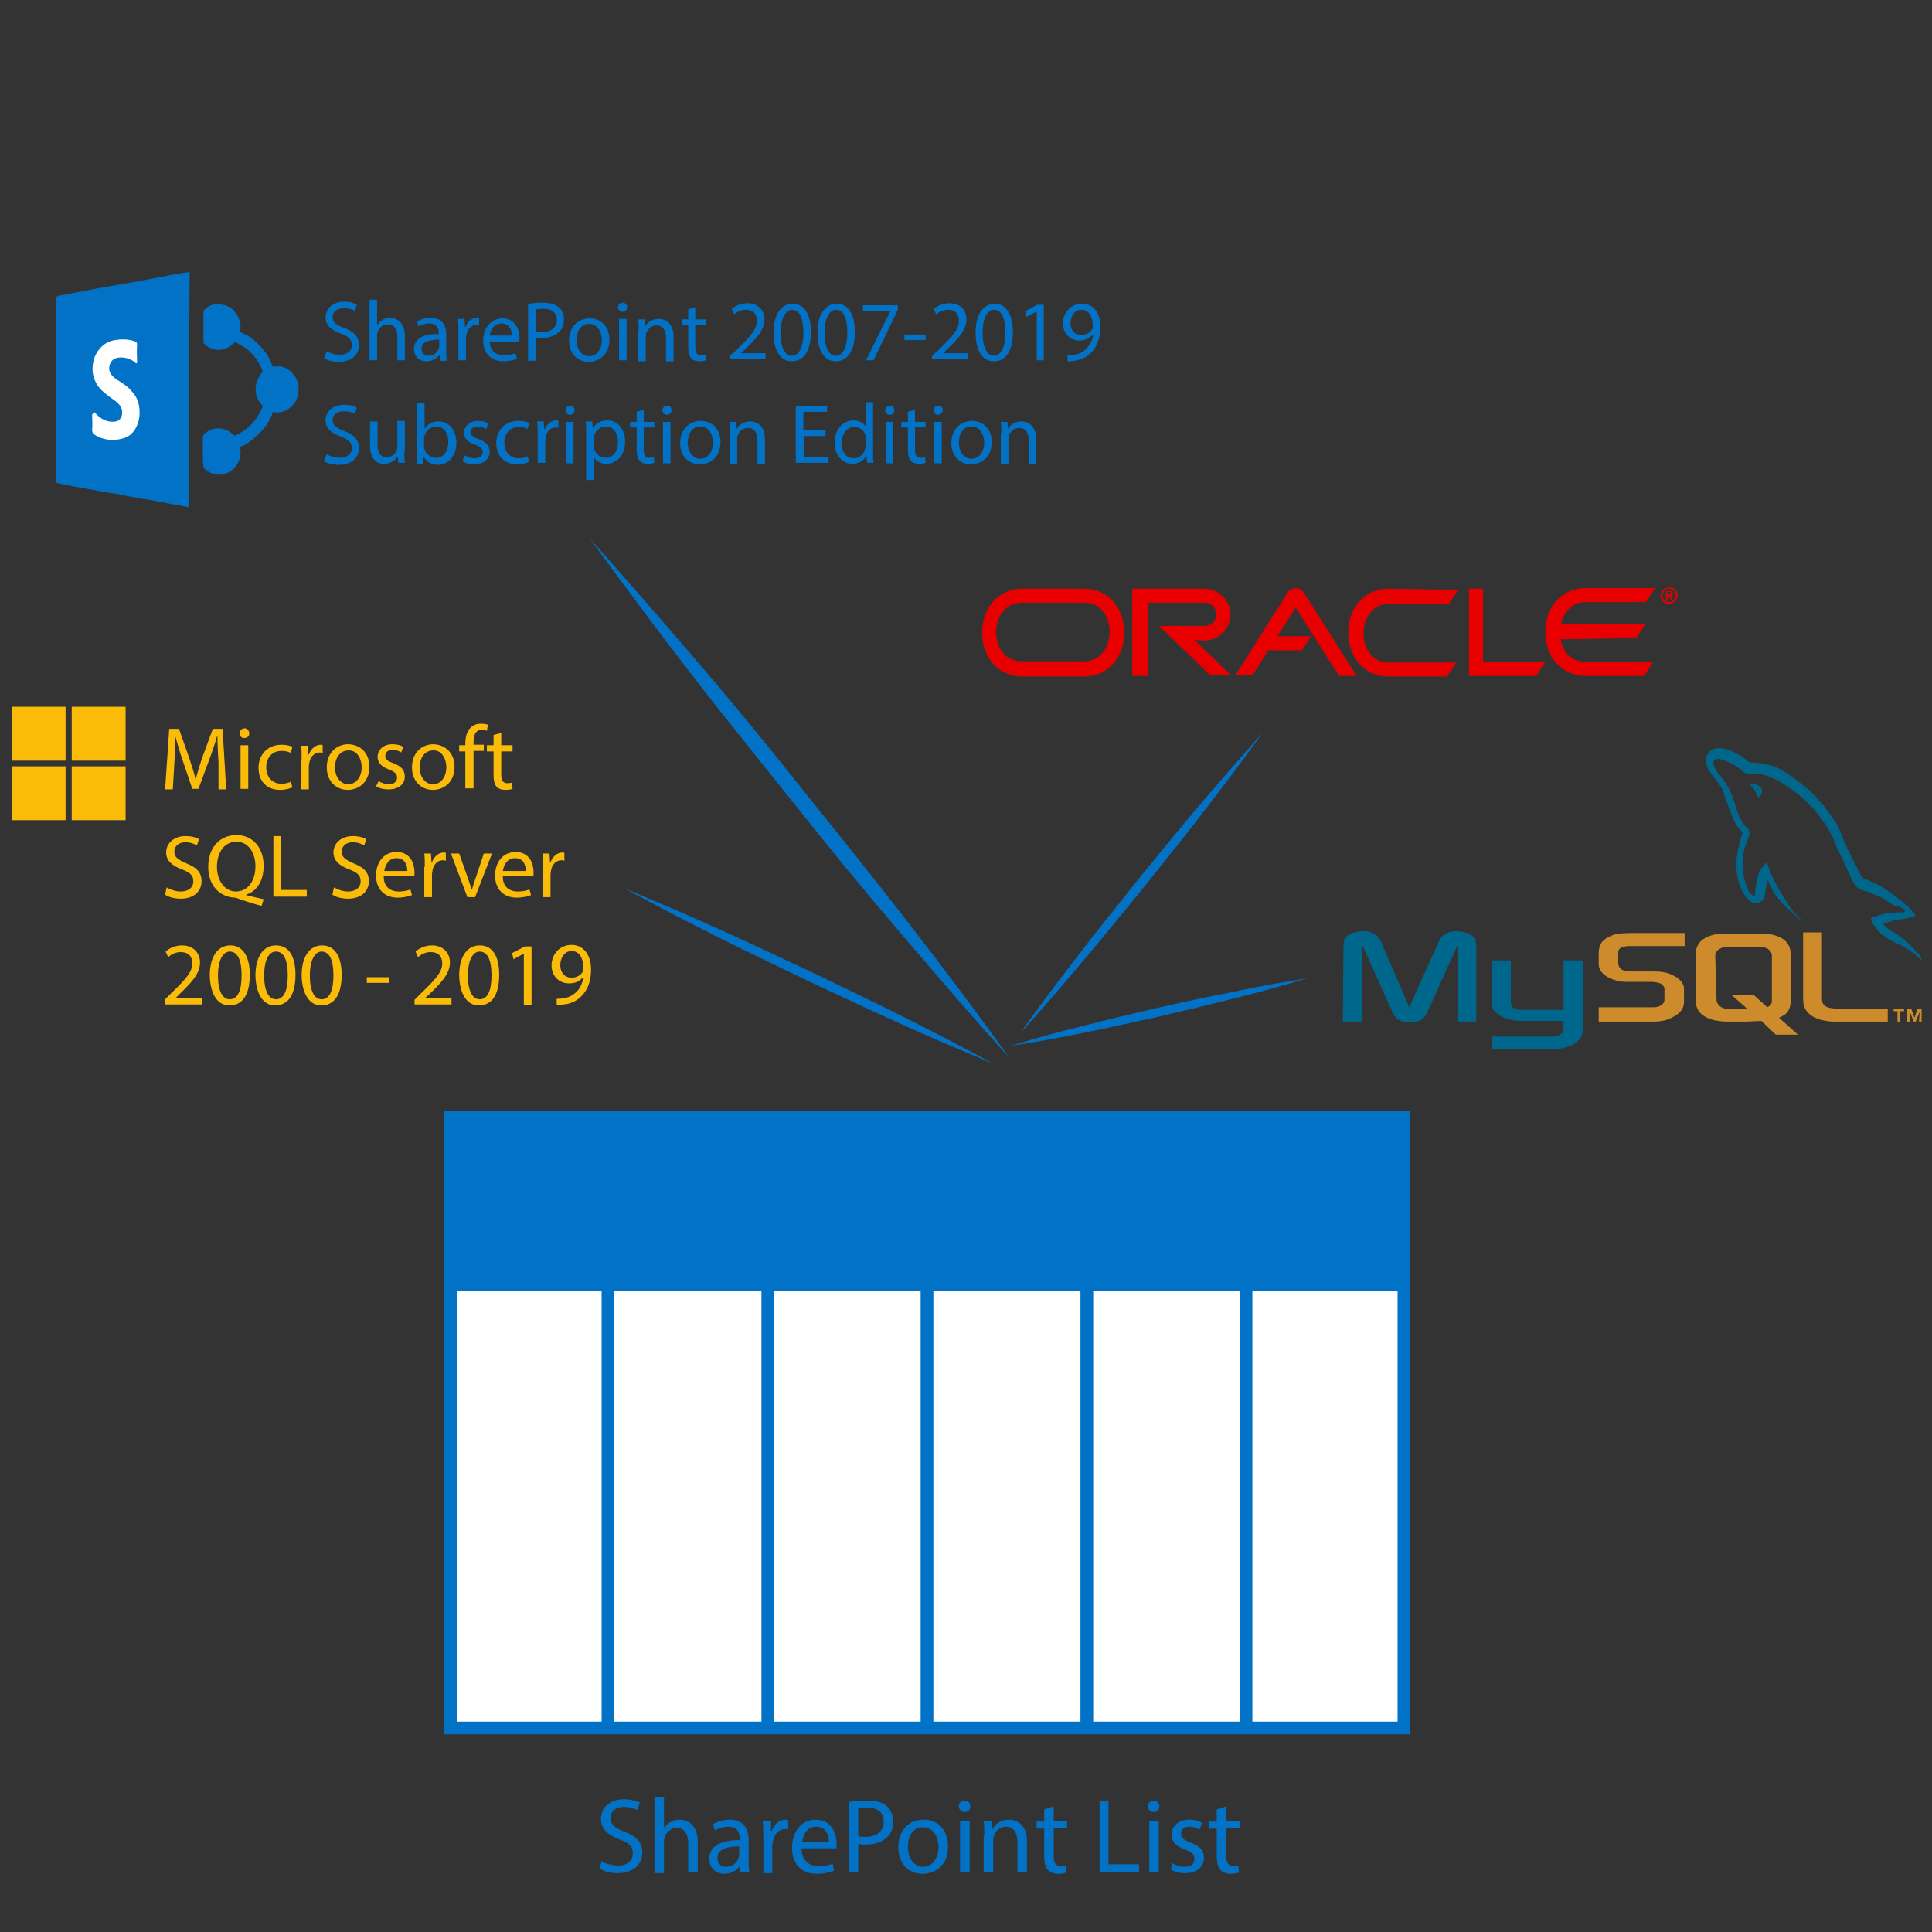 <?xml version="1.0" encoding="UTF-8"?>
<svg id="Layer_1" version="1.1" viewBox="0 0 500 500" xml:space="preserve" xmlns="http://www.w3.org/2000/svg">
<rect x="0" y="0" width="500" height="500" fill="#333333" stroke="none"/>
<style id="style1" type="text/css">
	.st0{display:none;fill:url(#SVGID_1_);}
	.st1{fill:#0172C5;}
	.st2{fill:#FFFFFF;stroke:#0172C5;stroke-width:2;stroke-miterlimit:10;}
	.st3{fill:#0172C5;stroke:#0172C5;stroke-width:2;stroke-miterlimit:10;}
	.st4{fill:#FFFFFF;}
	.st5{fill:#00678C;}
	.st6{fill:#CE8B2C;}
	.st7{fill:#FBBC09;}
	.st8{fill:#E80000;}
</style>
<g id="bg">
	<linearGradient id="SVGID_1_" x1="500" x2="500" y1="330" y2="-9.0949e-13" gradientUnits="userSpaceOnUse">
		<stop id="stop1" stop-color="#B9DEFC" offset="1.3976e-6"/>
		<stop id="stop2" stop-color="#8DBFF1" offset="1"/>
	</linearGradient>
	<rect id="rect2" class="st0" width="1e3" height="330" fill="url(#SVGID_1_)"/>
</g>








<g id="g101" transform="matrix(1.189 0 0 1.189 -622.09 56.232)"><g id="sp_list" transform="matrix(1.386 0 0 1.386 -303.99 -55.93)">
	<g id="g15">
		<path id="path2" class="st1" d="m691.3 298.5c0.6 0.4 1.6 0.7 2.6 0.7 1.5 0 2.3-0.8 2.3-1.9s-0.6-1.7-2.1-2.2c-1.8-0.7-2.9-1.6-2.9-3.2 0-1.8 1.4-3.1 3.6-3.1 1.1 0 2 0.3 2.5 0.5l-0.4 1.2c-0.4-0.2-1.1-0.5-2.1-0.5-1.5 0-2.1 0.9-2.1 1.7 0 1.1 0.7 1.6 2.2 2.2 1.9 0.7 2.8 1.7 2.8 3.3 0 1.7-1.3 3.2-3.9 3.2-1.1 0-2.2-0.3-2.8-0.7z"/>
		<path id="path3" class="st1" d="m699.6 288.4h1.5v5c0.2-0.4 0.6-0.8 1-1 0.4-0.3 0.9-0.4 1.5-0.4 1.1 0 2.8 0.7 2.8 3.5v4.8h-1.5v-4.6c0-1.3-0.5-2.4-1.8-2.4-0.9 0-1.7 0.7-1.9 1.5-0.1 0.2-0.1 0.4-0.1 0.7v4.9h-1.5z"/>
		<path id="path4" class="st1" d="m713.1 300.3-0.1-1c-0.4 0.6-1.3 1.2-2.4 1.2-1.6 0-2.4-1.2-2.4-2.3 0-2 1.7-3 4.8-3v-0.2c0-0.7-0.2-1.9-1.8-1.9-0.7 0-1.5 0.2-2.1 0.6l-0.3-1c0.7-0.4 1.6-0.7 2.6-0.7 2.4 0 3 1.7 3 3.3v3c0 0.7 0 1.4 0.1 1.9h-1.4zm-0.2-4.1c-1.6 0-3.4 0.3-3.4 1.8 0 1 0.6 1.4 1.4 1.4 1 0 1.7-0.7 1.9-1.4 0-0.1 0.1-0.3 0.1-0.5z"/>
		<path id="path5" class="st1" d="m716.7 294.7c0-1 0-1.8-0.1-2.5h1.3v1.6h0.1c0.4-1.1 1.2-1.8 2.2-1.8 0.2 0 0.3 0 0.4 0.1v1.4h-0.5c-1 0-1.7 0.8-1.9 1.9 0 0.2-0.1 0.4-0.1 0.7v4.3h-1.4z"/>
		<path id="path6" class="st1" d="m722.7 296.5c0 2 1.3 2.8 2.7 2.8 1 0 1.7-0.2 2.2-0.4l0.2 1.1c-0.5 0.2-1.4 0.5-2.7 0.5-2.5 0-3.9-1.6-3.9-4.1 0-2.4 1.4-4.4 3.7-4.4 2.6 0 3.3 2.3 3.3 3.8v0.7zm4.3-1c0-0.9-0.4-2.4-2-2.4-1.5 0-2.1 1.4-2.2 2.4z"/>
		<path id="path7" class="st1" d="m730.2 289.2c0.7-0.1 1.6-0.2 2.8-0.2 1.4 0 2.5 0.3 3.1 0.9 0.6 0.5 1 1.4 1 2.4s-0.3 1.8-0.9 2.4c-0.8 0.8-2 1.2-3.4 1.2-0.4 0-0.8 0-1.2-0.1v4.5h-1.4zm1.4 5.4c0.3 0.1 0.7 0.1 1.2 0.1 1.7 0 2.8-0.9 2.8-2.4s-1-2.2-2.6-2.2c-0.6 0-1.1 0-1.4 0.1z"/>
		<path id="path8" class="st1" d="m745.7 296.2c0 3-2 4.3-4 4.3-2.2 0-3.8-1.6-3.8-4.2 0-2.7 1.7-4.3 4-4.3s3.8 1.7 3.8 4.2zm-6.3 0.1c0 1.8 1 3.1 2.4 3.1s2.4-1.3 2.4-3.1c0-1.4-0.7-3.1-2.4-3.1s-2.4 1.5-2.4 3.1z"/>
		<path id="path9" class="st1" d="m749.2 289.9c0 0.5-0.3 0.9-0.9 0.9-0.5 0-0.9-0.4-0.9-0.9s0.4-0.9 0.9-0.9c0.6 0 0.9 0.4 0.9 0.9zm-1.6 10.4v-8.1h1.5v8.1z"/>
		<path id="path10" class="st1" d="m751.4 294.4c0-0.8 0-1.5-0.1-2.2h1.3l0.1 1.3c0.4-0.8 1.3-1.5 2.6-1.5 1.1 0 2.8 0.7 2.8 3.4v4.8h-1.5v-4.7c0-1.3-0.5-2.4-1.8-2.4-1 0-1.7 0.7-1.9 1.5-0.1 0.2-0.1 0.4-0.1 0.7v4.9h-1.5v-5.8z"/>
		<path id="path11" class="st1" d="m762.3 289.9v2.3h2.1v1.1h-2.1v4.4c0 1 0.3 1.6 1.1 1.6 0.4 0 0.7-0.1 0.8-0.1l0.1 1.1c-0.3 0.1-0.7 0.2-1.3 0.2-0.7 0-1.2-0.2-1.6-0.6s-0.6-1.2-0.6-2.1v-4.4h-1.2v-1.1h1.2v-1.9z"/>
		<path id="path12" class="st1" d="m769.5 289h1.4v10h4.8v1.2h-6.2z"/>
		<path id="path13" class="st1" d="m778.9 289.9c0 0.5-0.3 0.9-0.9 0.9-0.5 0-0.9-0.4-0.9-0.9s0.4-0.9 0.9-0.9 0.9 0.4 0.9 0.9zm-1.6 10.4v-8.1h1.5v8.1z"/>
		<path id="path14" class="st1" d="m780.9 298.8c0.4 0.3 1.2 0.6 1.9 0.6 1.1 0 1.6-0.5 1.6-1.2s-0.4-1.1-1.5-1.5c-1.4-0.5-2.1-1.3-2.1-2.3 0-1.3 1-2.4 2.8-2.4 0.8 0 1.5 0.2 2 0.5l-0.4 1.1c-0.3-0.2-0.9-0.5-1.6-0.5-0.9 0-1.3 0.5-1.3 1.1 0 0.7 0.5 1 1.5 1.4 1.4 0.5 2.1 1.2 2.1 2.4 0 1.4-1.1 2.4-3 2.4-0.9 0-1.7-0.2-2.2-0.6z"/>
		<path id="path15" class="st1" d="m789.4 289.9v2.3h2.1v1.1h-2.1v4.4c0 1 0.3 1.6 1.1 1.6 0.4 0 0.7-0.1 0.8-0.1l0.1 1.1c-0.3 0.1-0.7 0.2-1.3 0.2-0.7 0-1.2-0.2-1.6-0.6s-0.6-1.2-0.6-2.1v-4.4h-1.2v-1.1h1.2v-1.9z"/>
	</g>
	<g id="list">
		<rect id="rect15" class="st2" x="667.6" y="181.7" width="149.7" height="95.9"/>
		<line id="line15" class="st2" x1="668" x2="817.6" y1="208" y2="208"/>
		<line id="line16" class="st2" x1="792.5" x2="792.5" y1="278.1" y2="182.2"/>
		<line id="line17" class="st2" x1="767.5" x2="767.5" y1="278.1" y2="182.2"/>
		<line id="line18" class="st2" x1="742.4" x2="742.4" y1="278.1" y2="182.2"/>
		<line id="line19" class="st2" x1="717.4" x2="717.4" y1="278.1" y2="182.2"/>
		<line id="line20" class="st2" x1="692.3" x2="692.3" y1="278.1" y2="182.2"/>
		<rect id="rect20" class="st3" x="667.6" y="181.7" width="149.7" height="26.2"/>
	</g>
</g><g id="g102" transform="matrix(1.046 0 0 1.046 -34.067 -21.025)"><g id="sp" transform="matrix(1.051 0 0 1.051 -41.545 -24.653)">
	<g id="sp_icon" transform="matrix(1.142 0 0 1.142 -86.831 -8.228)">
		<g id="g22">
			<path id="path20" class="st1" d="m587.3 94.8c-0.2-0.1-0.3-0.1-0.4-0.1-1.1-0.2-2.2-0.4-3.2-0.6-1.5-0.3-3-0.6-4.5-0.8-0.9-0.2-1.9-0.3-2.7-0.5-1-0.2-1.9-0.4-2.8-0.5-2.1-0.4-4.1-0.7-6.2-1.1l-3-0.6c-0.2-0.1-0.2-0.2-0.2-0.3v-2.1-29.2-0.4c-0.1-0.3 0.1-0.4 0.4-0.5 2.1-0.4 4.2-0.8 6.3-1.2 2.3-0.4 4.5-0.8 6.8-1.2 1.8-0.3 3.6-0.7 5.4-1 1.3-0.3 2.6-0.5 4-0.7h0.2c-0.1 13.6-0.1 27.1-0.1 40.8z"/>
			<path id="path21" class="st4" d="m570.8 78.2 0.7 0.7c0.9 0.8 2 1.2 3.1 1 0.6-0.1 1.1-0.7 1.1-1.4 0.1-1-0.5-1.6-1.1-2.1-0.7-0.5-1.4-1-2.1-1.6-1.1-0.9-1.7-2.1-1.9-3.4-0.1-1.2 0.1-2.4 0.7-3.4 0.7-1.2 1.8-2 3.1-2.2 1.2-0.2 2.4-0.2 3.5 0.2 0.3 0.1 0.4 0.2 0.4 0.6-0.1 1 0 2 0 3 0 0.1 0 0.2-0.1 0.2s-0.2 0-0.2-0.1c-0.7-0.6-1.6-0.9-2.5-0.9-0.5 0-1.1 0.1-1.5 0.5-0.5 0.5-0.7 1.4-0.4 2.1 0.3 0.6 0.8 1 1.3 1.3 0.9 0.6 1.8 1.1 2.5 2 0.8 0.8 1.2 1.9 1.3 3 0.1 0.9 0 1.8-0.3 2.6-0.5 1.4-1.4 2.3-2.8 2.6-1.6 0.4-3.1 0.2-4.5-0.6-0.4-0.2-0.6-0.5-0.6-0.9 0.1-0.9 0-1.8 0-2.7 0.2-0.2 0.3-0.3 0.3-0.5z"/>
			<path id="path22" class="st1" d="m589.7 85.2v-2.6c0-0.2 0.1-0.4 0.2-0.5 0.8-0.7 1.7-1.1 2.7-1 0.9 0.1 1.8 0.5 2.4 1.1 0.1 0.1 0.2 0.2 0.4 0.1 0.8-0.4 1.6-0.9 2.3-1.5 1-0.9 1.7-2 2.3-3.3 0.1-0.2 0.1-0.4-0.1-0.5-1.4-1.5-1.4-3.9 0-5.5 0.2-0.2 0.2-0.3 0.1-0.5-0.6-1.5-1.5-2.7-2.7-3.7-0.5-0.4-1.2-0.7-1.8-1.1-0.2-0.1-0.3 0-0.4 0.1-0.4 0.3-0.7 0.6-1.1 0.8-1.3 0.7-3 0.4-4.1-0.7-0.1-0.1-0.1-0.2-0.1-0.3v-5.2c0-0.2 0.1-0.3 0.2-0.4 0.8-0.8 1.8-1.1 2.8-0.9 1.7 0.2 2.6 1.1 3.2 2.6 0.2 0.6 0.3 1.2 0.2 1.9-0.1 0.2 0.1 0.3 0.2 0.4 1 0.4 1.9 1 2.6 1.7 1.2 1.1 2.2 2.4 2.7 3.9 0.1 0.2 0.2 0.3 0.4 0.3 1.2-0.2 2.3 0.2 3.1 1.1 1.2 1.2 1.4 3.1 0.7 4.7-0.7 1.4-2.2 2.3-3.7 2.1-0.4-0.1-0.4-0.1-0.5 0.4-0.4 1-1 2-1.7 2.7-0.8 0.9-1.7 1.7-2.6 2.3-0.3 0.2-0.7 0.4-1 0.5-0.2 0.1-0.3 0.2-0.2 0.4 0.4 2.9-2.2 5.3-4.9 4.3-0.5-0.2-0.9-0.4-1.3-0.8-0.1-0.1-0.2-0.3-0.2-0.4-0.1-0.8-0.1-1.7-0.1-2.5z"/>
		</g>
	</g>
	<g id="g60">
		<path id="path23" class="st1" d="m611.1 69.1c0.7 0.4 1.6 0.7 2.6 0.7 1.5 0 2.4-0.8 2.4-1.9s-0.6-1.7-2.2-2.3c-1.9-0.7-3-1.6-3-3.2 0-1.8 1.5-3.1 3.7-3.1 1.2 0 2 0.3 2.5 0.6l-0.4 1.2c-0.4-0.2-1.1-0.5-2.2-0.5-1.6 0-2.2 0.9-2.2 1.7 0 1.1 0.7 1.6 2.3 2.2 1.9 0.7 2.9 1.7 2.9 3.4 0 1.8-1.3 3.3-4 3.3-1.1 0-2.3-0.3-2.9-0.7z"/>
		<path id="path24" class="st1" d="m619.6 58.9h1.5v5.1c0.2-0.4 0.6-0.8 1.1-1.1 0.4-0.3 1-0.4 1.5-0.4 1.1 0 2.9 0.7 2.9 3.5v4.9h-1.5v-4.7c0-1.3-0.5-2.4-1.9-2.4-1 0-1.7 0.7-2 1.5-0.1 0.2-0.1 0.4-0.1 0.7v4.9h-1.5z"/>
		<path id="path25" class="st1" d="m633.6 70.9-0.1-1h-0.1c-0.5 0.6-1.3 1.2-2.5 1.2-1.7 0-2.5-1.2-2.5-2.4 0-2 1.8-3.1 4.9-3v-0.2c0-0.7-0.2-1.9-1.9-1.9-0.8 0-1.6 0.2-2.1 0.6l-0.3-1c0.7-0.4 1.7-0.7 2.7-0.7 2.5 0 3.1 1.7 3.1 3.4v3.1c0 0.7 0 1.4 0.1 2h-1.3zm-0.2-4.1c-1.6 0-3.5 0.3-3.5 1.8 0 1 0.6 1.4 1.4 1.4 1.1 0 1.7-0.7 2-1.4 0.1-0.2 0.1-0.3 0.1-0.5z"/>
		<path id="path26" class="st1" d="m637.2 65.3c0-1 0-1.8-0.1-2.6h1.3l0.1 1.6h0.1c0.4-1.1 1.3-1.8 2.3-1.8 0.2 0 0.3 0 0.4 0.1v1.4c-0.2 0-0.3-0.1-0.5-0.1-1.1 0-1.8 0.8-2 1.9 0 0.2-0.1 0.4-0.1 0.7v4.4h-1.5z"/>
		<path id="path27" class="st1" d="m643.4 67.1c0 2 1.3 2.8 2.8 2.8 1.1 0 1.7-0.2 2.3-0.4l0.3 1.1c-0.5 0.2-1.4 0.5-2.7 0.5-2.5 0-4-1.7-4-4.1s1.5-4.4 3.8-4.4c2.7 0 3.4 2.4 3.4 3.9 0 0.3 0 0.5-0.1 0.7h-5.8zm4.4-1.1c0-0.9-0.4-2.4-2.1-2.4-1.5 0-2.2 1.4-2.3 2.4z"/>
		<path id="path28" class="st1" d="m651.1 59.7c0.7-0.1 1.6-0.2 2.8-0.2 1.5 0 2.5 0.3 3.2 0.9 0.6 0.5 1 1.4 1 2.4s-0.3 1.8-0.9 2.4c-0.8 0.8-2 1.3-3.5 1.3-0.4 0-0.8 0-1.2-0.1v4.6h-1.5v-11.3zm1.5 5.5c0.3 0.1 0.7 0.1 1.2 0.1 1.8 0 2.9-0.9 2.9-2.4s-1.1-2.2-2.7-2.2c-0.6 0-1.1 0.1-1.4 0.1z"/>
		<path id="path29" class="st1" d="m667.1 66.8c0 3-2.1 4.4-4.1 4.4-2.2 0-3.9-1.6-3.9-4.2 0-2.7 1.8-4.4 4.1-4.4s3.9 1.7 3.9 4.2zm-6.5 0.1c0 1.8 1 3.2 2.5 3.2 1.4 0 2.5-1.3 2.5-3.2 0-1.4-0.7-3.2-2.5-3.2s-2.5 1.6-2.5 3.2z"/>
		<path id="path30" class="st1" d="m670.6 60.4c0 0.5-0.4 0.9-0.9 0.9s-0.9-0.4-0.9-0.9 0.4-0.9 0.9-0.9c0.6 0 0.9 0.4 0.9 0.9zm-1.6 10.5v-8.2h1.5v8.2z"/>
		<path id="path31" class="st1" d="m672.9 65c0-0.8 0-1.5-0.1-2.2h1.3l0.1 1.4c0.4-0.8 1.4-1.5 2.7-1.5 1.1 0 2.9 0.7 2.9 3.5v4.9h-1.5v-4.7c0-1.3-0.5-2.4-1.9-2.4-1 0-1.7 0.7-2 1.5-0.1 0.2-0.1 0.4-0.1 0.7v4.9h-1.5v-6.1z"/>
		<path id="path32" class="st1" d="m684.1 60.4v2.4h2.1v1.1h-2.1v4.4c0 1 0.3 1.6 1.1 1.6 0.4 0 0.7-0.1 0.9-0.1l0.1 1.1c-0.3 0.1-0.7 0.2-1.3 0.2-0.7 0-1.3-0.2-1.6-0.6-0.4-0.4-0.6-1.2-0.6-2.1v-4.5h-1.3v-1.1h1.3v-2z"/>
		<path id="path33" class="st1" d="m691 70.9v-0.9l1.2-1.1c2.8-2.7 4.1-4.1 4.1-5.8 0-1.1-0.5-2.2-2.2-2.2-1 0-1.8 0.5-2.3 0.9l-0.5-1.1c0.8-0.6 1.8-1.1 3.1-1.1 2.4 0 3.4 1.6 3.4 3.2 0 2-1.5 3.7-3.8 5.9l-0.9 0.8h4.9v1.2h-7z"/>
		<path id="path34" class="st1" d="m707 65.3c0 3.7-1.4 5.8-3.8 5.8-2.2 0-3.6-2-3.6-5.7s1.6-5.7 3.8-5.7c2.3 0 3.6 2.1 3.6 5.6zm-6 0.2c0 2.9 0.9 4.5 2.2 4.5 1.5 0 2.3-1.8 2.3-4.6 0-2.7-0.7-4.5-2.2-4.5-1.3 0-2.3 1.6-2.3 4.6z"/>
		<path id="path35" class="st1" d="m715.7 65.3c0 3.7-1.4 5.8-3.8 5.8-2.2 0-3.6-2-3.6-5.7s1.6-5.7 3.8-5.7c2.3 0 3.6 2.1 3.6 5.6zm-6 0.2c0 2.9 0.9 4.5 2.2 4.5 1.5 0 2.3-1.8 2.3-4.6 0-2.7-0.7-4.5-2.2-4.5-1.3 0-2.3 1.6-2.3 4.6z"/>
		<path id="path36" class="st1" d="m724.2 59.9v1l-4.8 10h-1.5l4.8-9.7h-5.4v-1.2h6.9z"/>
		<path id="path37" class="st1" d="m729.7 65.8v1.1h-4.2v-1.1z"/>
		<path id="path38" class="st1" d="m731 70.9v-0.9l1.2-1.1c2.8-2.7 4.1-4.1 4.1-5.8 0-1.1-0.5-2.2-2.2-2.2-1 0-1.8 0.5-2.3 0.9l-0.5-1.1c0.8-0.6 1.8-1.1 3.1-1.1 2.4 0 3.4 1.6 3.4 3.2 0 2-1.5 3.7-3.8 5.9l-0.9 0.8h4.9v1.2h-7z"/>
		<path id="path39" class="st1" d="m747 65.3c0 3.7-1.4 5.8-3.8 5.8-2.2 0-3.6-2-3.6-5.7s1.6-5.7 3.8-5.7 3.6 2.1 3.6 5.6zm-6 0.2c0 2.9 0.9 4.5 2.2 4.5 1.5 0 2.3-1.8 2.3-4.6 0-2.7-0.7-4.5-2.2-4.5-1.4 0-2.3 1.6-2.3 4.6z"/>
		<path id="path40" class="st1" d="m751.6 61.3-1.9 1-0.3-1.1 2.4-1.3h1.3v11h-1.4v-9.6z"/>
		<path id="path41" class="st1" d="m757.9 69.9c0.3 0 0.7 0 1.2-0.1 0.9-0.1 1.7-0.5 2.3-1.1 0.7-0.7 1.3-1.6 1.5-2.9h-0.1c-0.6 0.7-1.5 1.2-2.6 1.2-2 0-3.3-1.5-3.3-3.4 0-2.1 1.5-3.9 3.8-3.9s3.6 1.8 3.6 4.6c0 2.4-0.8 4.1-1.9 5.2-0.8 0.8-2 1.3-3.2 1.5-0.5 0.1-1 0.1-1.4 0.1v-1.2zm0.5-6.3c0 1.4 0.8 2.3 2.1 2.3 1 0 1.8-0.5 2.2-1.2 0.1-0.1 0.1-0.3 0.1-0.5 0-1.9-0.7-3.3-2.3-3.3-1.2 0-2.1 1.1-2.1 2.7z"/>
		<path id="path42" class="st1" d="m611.1 89.5c0.7 0.4 1.6 0.7 2.6 0.7 1.5 0 2.4-0.8 2.4-1.9s-0.6-1.7-2.2-2.3c-1.9-0.7-3-1.6-3-3.2 0-1.8 1.5-3.1 3.7-3.1 1.2 0 2 0.3 2.5 0.6l-0.4 1.2c-0.4-0.2-1.1-0.5-2.2-0.5-1.6 0-2.2 0.9-2.2 1.7 0 1.1 0.7 1.6 2.3 2.2 1.9 0.7 2.9 1.7 2.9 3.4 0 1.8-1.3 3.3-4 3.3-1.1 0-2.3-0.3-2.9-0.7z"/>
		<path id="path43" class="st1" d="m626.5 89c0 0.8 0 1.6 0.1 2.2h-1.3l-0.1-1.3c-0.4 0.7-1.3 1.5-2.7 1.5-1.3 0-2.8-0.7-2.8-3.6v-4.8h1.5v4.5c0 1.6 0.5 2.6 1.8 2.6 1 0 1.7-0.7 2-1.4 0.1-0.2 0.1-0.5 0.1-0.8v-5h1.5v6.1z"/>
		<path id="path44" class="st1" d="m628.9 91.3c0-0.6 0.1-1.4 0.1-2.1v-9.9h1.5v5.2c0.5-0.9 1.5-1.5 2.8-1.5 2 0 3.5 1.7 3.5 4.2 0 2.9-1.8 4.4-3.7 4.4-1.2 0-2.1-0.5-2.7-1.5h-0.1l-0.1 1.4h-1.3zm1.5-3.3c0 0.2 0 0.4 0.1 0.5 0.3 1 1.2 1.7 2.2 1.7 1.6 0 2.5-1.3 2.5-3.2 0-1.6-0.8-3-2.4-3-1 0-2 0.7-2.3 1.8 0 0.2-0.1 0.4-0.1 0.6z"/>
		<path id="path45" class="st1" d="m638.4 89.7c0.4 0.3 1.2 0.6 2 0.6 1.1 0 1.6-0.5 1.6-1.2s-0.4-1.1-1.5-1.5c-1.5-0.5-2.2-1.3-2.2-2.3 0-1.3 1.1-2.4 2.8-2.4 0.8 0 1.6 0.2 2 0.5l-0.4 1.1c-0.3-0.2-0.9-0.5-1.7-0.5-0.9 0-1.4 0.5-1.4 1.1 0 0.7 0.5 1 1.6 1.4 1.4 0.5 2.2 1.3 2.2 2.5 0 1.4-1.1 2.5-3.1 2.5-0.9 0-1.7-0.2-2.3-0.6z"/>
		<path id="path46" class="st1" d="m651.2 91c-0.4 0.2-1.3 0.5-2.4 0.5-2.5 0-4.1-1.7-4.1-4.2s1.7-4.4 4.4-4.4c0.9 0 1.7 0.2 2.1 0.4l-0.3 1.2c-0.4-0.2-0.9-0.4-1.7-0.4-1.9 0-2.9 1.4-2.9 3.1 0 1.9 1.2 3.1 2.8 3.1 0.8 0 1.4-0.2 1.8-0.4z"/>
		<path id="path47" class="st1" d="m652.9 85.6c0-1 0-1.8-0.1-2.6h1.3l0.1 1.6h0.1c0.4-1.1 1.3-1.8 2.3-1.8 0.2 0 0.3 0 0.4 0.1v1.4c-0.2 0-0.3-0.1-0.5-0.1-1.1 0-1.8 0.8-2 1.9 0 0.2-0.1 0.4-0.1 0.7v4.4h-1.5z"/>
		<path id="path48" class="st1" d="m660.2 80.8c0 0.5-0.4 0.9-0.9 0.9s-0.9-0.4-0.9-0.9 0.4-0.9 0.9-0.9c0.5-0.1 0.9 0.3 0.9 0.9zm-1.7 10.5v-8.2h1.5v8.2z"/>
		<path id="path49" class="st1" d="m662.5 85.7c0-1.1 0-1.9-0.1-2.7h1.3l0.1 1.4c0.6-1 1.6-1.6 2.9-1.6 2 0 3.5 1.7 3.5 4.2 0 2.9-1.8 4.4-3.7 4.4-1.1 0-2-0.5-2.5-1.3v4.5h-1.5zm1.5 2.2c0 0.2 0 0.4 0.1 0.6 0.3 1 1.2 1.7 2.2 1.7 1.6 0 2.5-1.3 2.5-3.2 0-1.6-0.9-3-2.4-3-1 0-2 0.7-2.3 1.8-0.1 0.2-0.1 0.4-0.1 0.6z"/>
		<path id="path50" class="st1" d="m673.9 80.7v2.4h2.1v1.1h-2.1v4.4c0 1 0.3 1.6 1.1 1.6 0.4 0 0.7-0.1 0.9-0.1l0.1 1.1c-0.3 0.1-0.7 0.2-1.3 0.2-0.7 0-1.3-0.2-1.6-0.6-0.4-0.4-0.6-1.2-0.6-2.1v-4.5h-1.3v-1.1h1.3v-2z"/>
		<path id="path51" class="st1" d="m679.4 80.8c0 0.5-0.4 0.9-0.9 0.9s-0.9-0.4-0.9-0.9 0.4-0.9 0.9-0.9c0.5-0.1 0.9 0.3 0.9 0.9zm-1.7 10.5v-8.2h1.5v8.2z"/>
		<path id="path52" class="st1" d="m689.1 87.1c0 3-2.1 4.4-4.1 4.4-2.2 0-3.9-1.6-3.9-4.2 0-2.7 1.8-4.4 4.1-4.4s3.9 1.7 3.9 4.2zm-6.5 0.1c0 1.8 1 3.2 2.5 3.2 1.4 0 2.5-1.3 2.5-3.2 0-1.4-0.7-3.2-2.5-3.2-1.7 0-2.5 1.6-2.5 3.2z"/>
		<path id="path53" class="st1" d="m691 85.3c0-0.8 0-1.5-0.1-2.2h1.3l0.1 1.4c0.4-0.8 1.4-1.5 2.7-1.5 1.1 0 2.9 0.7 2.9 3.5v4.9h-1.5v-4.7c0-1.3-0.5-2.4-1.9-2.4-1 0-1.7 0.7-2 1.5-0.1 0.2-0.1 0.4-0.1 0.7v4.9h-1.4z"/>
		<path id="path54" class="st1" d="m710 85.9h-4.4v4.1h4.9v1.2h-6.5v-11.3h6.2v1.2h-4.7v3.6h4.4v1.2z"/>
		<path id="path55" class="st1" d="m719.3 79.2v9.9c0 0.7 0 1.6 0.1 2.1h-1.3l-0.1-1.4c-0.5 0.9-1.5 1.6-2.8 1.6-2 0-3.5-1.7-3.5-4.2 0-2.7 1.7-4.4 3.7-4.4 1.3 0 2.1 0.6 2.5 1.3v-4.9zm-1.4 7.2c0-0.2 0-0.4-0.1-0.6-0.2-0.9-1-1.7-2.2-1.7-1.5 0-2.5 1.4-2.5 3.2 0 1.7 0.8 3 2.4 3 1 0 1.9-0.7 2.2-1.8 0.1-0.2 0.1-0.4 0.1-0.6v-1.5z"/>
		<path id="path56" class="st1" d="m723.5 80.8c0 0.5-0.4 0.9-0.9 0.9s-0.9-0.4-0.9-0.9 0.4-0.9 0.9-0.9c0.5-0.1 0.9 0.3 0.9 0.9zm-1.7 10.5v-8.2h1.5v8.2z"/>
		<path id="path57" class="st1" d="m727.6 80.7v2.4h2.1v1.1h-2.1v4.4c0 1 0.3 1.6 1.1 1.6 0.4 0 0.7-0.1 0.9-0.1l0.1 1.1c-0.3 0.1-0.7 0.2-1.3 0.2-0.7 0-1.3-0.2-1.6-0.6-0.4-0.4-0.6-1.2-0.6-2.1v-4.5h-1.3v-1.1h1.3v-2z"/>
		<path id="path58" class="st1" d="m733.1 80.8c0 0.5-0.4 0.9-0.9 0.9s-0.9-0.4-0.9-0.9 0.4-0.9 0.9-0.9c0.5-0.1 0.9 0.3 0.9 0.9zm-1.7 10.5v-8.2h1.5v8.2z"/>
		<path id="path59" class="st1" d="m742.8 87.1c0 3-2.1 4.4-4.1 4.4-2.2 0-3.9-1.6-3.9-4.2 0-2.7 1.8-4.4 4.1-4.4s3.9 1.7 3.9 4.2zm-6.5 0.1c0 1.8 1 3.2 2.5 3.2 1.4 0 2.5-1.3 2.5-3.2 0-1.4-0.7-3.2-2.5-3.2s-2.5 1.6-2.5 3.2z"/>
		<path id="path60" class="st1" d="m744.7 85.3c0-0.8 0-1.5-0.1-2.2h1.3l0.1 1.4c0.4-0.8 1.4-1.5 2.7-1.5 1.1 0 2.9 0.7 2.9 3.5v4.9h-1.5v-4.7c0-1.3-0.5-2.4-1.9-2.4-1 0-1.7 0.7-2 1.5-0.1 0.2-0.1 0.4-0.1 0.7v4.9h-1.5v-6.1z"/>
	</g>
</g></g><g id="mysql" transform="matrix(1.417 0 0 1.417 -381.45 -58.88)">
	<path id="path61" class="st5" d="m844.7 165.1h3v-11.7l4.6 10.2c0.5 1.2 1.3 1.6 2.7 1.6s2.2-0.4 2.7-1.6l4.6-10.2v11.7h2.9v-11.6c0-1.1-0.5-1.7-1.4-2-2.2-0.7-3.8-0.1-4.4 1.4l-4.5 10-4.3-10c-0.7-1.5-2.2-2.1-4.4-1.4-0.9 0.3-1.4 0.8-1.4 2zm22.9-9.4h2.9v6.4c0 0.4 0.1 1.2 1.7 1.2h6.4v-7.6h3v10.5c0 2.6-3.2 3.1-4.7 3.2h-9.3v-2h9.3c1.9-0.2 1.7-1.1 1.7-1.4v-1h-6.3c-2.9 0-4.8-1.3-4.8-2.8 0.1-0.1 0.2-6.5 0.1-6.5zm63.5-7.4c-1.8 0-3.2 0.1-4.4 0.6-0.3 0.1-0.9 0.1-0.9 0.6 0.2 0.2 0.2 0.5 0.4 0.7 0.3 0.5 0.8 1.1 1.2 1.4 0.5 0.4 0.9 0.7 1.4 1 0.9 0.5 1.9 0.8 2.7 1.4 0.5 0.3 1 0.7 1.5 1.1 0.2 0.2 0.4 0.5 0.7 0.6-0.2-0.2-0.2-0.5-0.3-0.7l-0.7-0.7c-0.7-0.9-1.5-1.6-2.4-2.3-0.7-0.5-2.3-1.2-2.6-2 0.5-0.1 1.1-0.2 1.5-0.4 0.8-0.2 1.5-0.2 2.3-0.4 0.4-0.1 0.7-0.2 1.1-0.3v-0.2c-0.4-0.4-0.7-1-1.1-1.3-1.2-1-2.4-2-3.7-2.8-0.7-0.5-1.6-0.8-2.4-1.2-0.2-0.1-0.7-0.2-0.9-0.4-0.4-0.5-0.6-1.2-0.9-1.7-0.7-1.3-1.3-2.6-1.9-3.9-0.4-0.9-0.7-1.8-1.1-2.6-2.4-3.8-4.9-6.2-8.8-8.5-0.8-0.5-1.8-0.7-2.9-0.9-0.6 0-1.1-0.1-1.7-0.1-0.3-0.1-0.7-0.6-1-0.8-1.3-0.8-4.6-2.6-5.6-0.2-0.6 1.5 0.9 2.9 1.4 3.7 0.4 0.5 0.9 1.1 1.1 1.7 0.2 0.4 0.2 0.8 0.4 1.2 0.4 1 0.7 2.1 1.2 3.1 0.2 0.5 0.5 1 0.8 1.4 0.2 0.2 0.5 0.4 0.6 0.8-0.3 0.5-0.3 1.1-0.5 1.7-0.8 2.6-0.5 5.7 0.7 7.6 0.4 0.6 1.2 1.8 2.4 1.3 1-0.4 0.8-1.7 1.1-2.8 0.1-0.2 0-0.4 0.2-0.6 0.3 0.6 0.6 1.2 0.9 1.9 0.7 1.1 1.9 2.3 2.9 3.1 0.5 0.4 0.9 1.1 1.6 1.3h-0.1c-0.1-0.2-0.3-0.3-0.5-0.5-0.4-0.4-0.9-0.9-1.2-1.4-0.9-1.3-1.8-2.7-2.5-4.1-0.4-0.7-0.7-1.5-1-2.2-0.1-0.3-0.1-0.7-0.4-0.8-0.3 0.5-0.8 0.9-1.1 1.6-0.4 1-0.5 2.2-0.6 3.4-0.1 0-0.1 0-0.1 0.1-0.7-0.2-1-0.9-1.2-1.6-0.7-1.6-0.8-4.2-0.2-6 0.2-0.5 0.9-2 0.6-2.4-0.1-0.4-0.6-0.7-0.8-1-0.3-0.4-0.6-0.9-0.8-1.4-0.5-1.3-0.8-2.7-1.4-3.9-0.3-0.6-0.7-1.2-1.1-1.7-0.4-0.6-0.9-1-1.2-1.8-0.1-0.2-0.3-0.7-0.1-0.9 0.1-0.2 0.1-0.2 0.3-0.3 0.3-0.2 1.1 0.1 1.4 0.2 0.8 0.4 1.5 0.7 2.2 1.2 0.3 0.2 0.7 0.7 1.1 0.8h0.5c0.7 0.2 1.5 0 2.2 0.2 1.2 0.4 2.3 0.9 3.3 1.6 3 1.9 5.4 4.5 7.1 7.7 0.3 0.5 0.4 1 0.6 1.5 0.5 1.1 1.1 2.2 1.6 3.3s0.9 2.2 1.6 3.1c0.4 0.5 1.7 0.7 2.3 1 0.4 0.2 1.1 0.4 1.5 0.6 0.8 0.5 1.5 1 2.3 1.5 0.2-0.3 1.4 0.3 1.4 0.8z"/>
	<path id="path62" class="st5" d="m908.1 128.6c-0.3 0-0.6 0-0.9 0.1h0.1c0.2 0.4 0.5 0.6 0.7 0.9 0.2 0.4 0.3 0.7 0.5 1.1l0.1-0.1c0.3-0.2 0.5-0.6 0.5-1.1-0.1-0.1-0.1-0.3-0.2-0.5-0.4-0.1-0.6-0.2-0.8-0.4z"/>
	<path id="path63" class="st6" d="m884 165.1h8.5c1 0 2-0.2 2.7-0.6 1.3-0.6 1.9-1.4 1.9-2.4v-2.1c0-0.8-0.7-1.6-2.1-2.2-0.7-0.3-1.6-0.4-2.5-0.4h-3.6c-1.2 0-1.8-0.4-1.9-1.2v-0.3-1.3-0.2c0.1-0.6 0.5-0.8 1.5-0.9h0.3 8.4v-2h-8.3c-1.2 0-1.8 0.1-2.4 0.2-1.8 0.6-2.5 1.4-2.5 2.9v1.7c0 1.3 1.5 2.5 4 2.7h0.9 3.1 0.3c0.9 0.1 1.3 0.2 1.6 0.6 0.2 0.2 0.2 0.3 0.2 0.5v1.7c0 0.2-0.1 0.5-0.4 0.7-0.2 0.2-0.7 0.4-1.2 0.4h-0.3-8.2zm31.4-3.4c0 2 1.5 3.2 4.5 3.4h0.8 7.7v-2h-7.7c-1.7 0-2.4-0.4-2.4-1.5v-10.2h-2.9zm-16.5 0.1v-7c0-1.8 1.2-2.9 3.7-3.2h0.8 5.6 0.8c2.5 0.3 3.7 1.4 3.7 3.2v7c0 1.4-0.5 2.2-1.8 2.7l2.9 2.6h-3.4l-2.2-2.1-2.4 0.1h-3.1c-0.5 0-1.1-0.1-1.7-0.2-2-0.5-2.9-1.5-2.9-3.1zm3.2-0.2v0.3c0.2 0.8 0.9 1.3 2.1 1.3h2.7l-2.5-2.2h3.4l2.1 1.9c0.4-0.2 0.7-0.5 0.7-0.9v-0.3-6.7-0.2c-0.2-0.8-0.9-1.2-2.1-1.2h-4.5c-1.3 0-2.1 0.6-2.1 1.4zm27.8 3.5h0.4v-1.6h0.6v-0.3h-1.6v0.3h0.6zm3.3 0h0.4v-2h-0.6l-0.5 1.4-0.5-1.4h-0.6v2h0.4v-1.5l0.6 1.5h0.3l0.6-1.5z"/>
</g><g id="mssql" transform="matrix(1.117 0 0 1.117 -66.263 -31.183)">
	<g id="sql">
		<path id="path64" class="st7" d="m540.5 133.8h-10.5v-10.5h10.5z"/>
		<path id="path65" class="st7" d="m552.2 133.8h-10.5v-10.5h10.5z"/>
		<path id="path66" class="st7" d="m540.5 145.4h-10.5v-10.5h10.5z"/>
		<path id="path67" class="st7" d="m552.2 145.4h-10.5v-10.5h10.5z"/>
	</g>
	<g id="g95">
		<g id="g94">
			<path id="path68" class="st7" d="m570.3 134.2c-0.1-1.6-0.2-3.6-0.2-5.1h-0.1c-0.4 1.4-0.9 2.9-1.5 4.5l-2.1 5.7h-1.2l-1.9-5.6c-0.6-1.7-1-3.2-1.4-4.6 0 1.5-0.1 3.4-0.2 5.2l-0.3 5.1h-1.5l0.8-11.8h1.9l2 5.7c0.5 1.5 0.9 2.7 1.2 4h0.1c0.3-1.2 0.7-2.5 1.2-4l2.1-5.7h1.9l0.7 11.8h-1.5z"/>
			<path id="path69" class="st7" d="m576.3 128.5c0 0.5-0.4 0.9-1 0.9-0.5 0-0.9-0.4-0.9-0.9s0.4-1 1-1c0.5 0 0.9 0.5 0.9 1zm-1.7 10.8v-8.5h1.5v8.5z"/>
			<path id="path70" class="st7" d="m584.7 139c-0.4 0.2-1.3 0.5-2.4 0.5-2.6 0-4.2-1.7-4.2-4.3s1.8-4.5 4.5-4.5c0.9 0 1.7 0.2 2.1 0.4l-0.3 1.2c-0.4-0.2-0.9-0.4-1.8-0.4-1.9 0-3 1.4-3 3.2 0 2 1.3 3.2 2.9 3.2 0.9 0 1.5-0.2 1.9-0.4z"/>
			<path id="path71" class="st7" d="m586.5 133.5c0-1 0-1.9-0.1-2.6h1.3l0.1 1.7h0.1c0.4-1.1 1.3-1.9 2.3-1.9 0.2 0 0.3 0 0.4 0.1v1.5c-0.2 0-0.3-0.1-0.5-0.1-1.1 0-1.9 0.8-2.1 2 0 0.2-0.1 0.5-0.1 0.7v4.5h-1.5v-5.9z"/>
			<path id="path72" class="st7" d="m599.7 135c0 3.1-2.2 4.5-4.2 4.5-2.3 0-4.1-1.7-4.1-4.4 0-2.8 1.9-4.5 4.2-4.5 2.5 0.1 4.1 1.8 4.1 4.4zm-6.7 0.1c0 1.9 1.1 3.3 2.6 3.3s2.6-1.4 2.6-3.3c0-1.4-0.7-3.3-2.5-3.3-1.9 0-2.7 1.7-2.7 3.3z"/>
			<path id="path73" class="st7" d="m601.5 137.8c0.5 0.3 1.3 0.6 2 0.6 1.1 0 1.6-0.6 1.6-1.3s-0.4-1.1-1.6-1.6c-1.5-0.5-2.2-1.4-2.2-2.4 0-1.4 1.1-2.5 2.9-2.5 0.9 0 1.6 0.2 2.1 0.5l-0.4 1.1c-0.3-0.2-0.9-0.5-1.7-0.5-0.9 0-1.4 0.5-1.4 1.2s0.5 1 1.6 1.4c1.5 0.6 2.2 1.3 2.2 2.6 0 1.5-1.2 2.5-3.2 2.5-0.9 0-1.8-0.2-2.4-0.6z"/>
			<path id="path74" class="st7" d="m616.3 135c0 3.1-2.2 4.5-4.2 4.5-2.3 0-4.1-1.7-4.1-4.4 0-2.8 1.9-4.5 4.2-4.5 2.4 0.1 4.1 1.8 4.1 4.4zm-6.8 0.1c0 1.9 1.1 3.3 2.6 3.3s2.6-1.4 2.6-3.3c0-1.4-0.7-3.3-2.5-3.3-1.9 0-2.7 1.7-2.7 3.3z"/>
			<path id="path75" class="st7" d="m618.4 139.3v-7.3h-1.2v-1.2h1.2v-0.4c0-1.2 0.3-2.3 1-3 0.6-0.6 1.3-0.8 2.1-0.8 0.5 0 1 0.1 1.3 0.2l-0.2 1.2c-0.2-0.1-0.5-0.2-1-0.2-1.3 0-1.6 1.2-1.6 2.4v0.5h2v1.2h-2v7.3h-1.6z"/>
			<path id="path76" class="st7" d="m625.4 128.4v2.4h2.2v1.2h-2.2v4.6c0 1 0.3 1.6 1.2 1.6 0.4 0 0.7-0.1 0.9-0.1l0.1 1.2c-0.3 0.1-0.8 0.2-1.4 0.2-0.7 0-1.3-0.2-1.7-0.6-0.4-0.5-0.6-1.2-0.6-2.2v-4.7h-1.3v-1.2h1.3v-2z"/>
			<path id="path77" class="st7" d="m560.2 158.5c0.7 0.4 1.7 0.8 2.7 0.8 1.6 0 2.5-0.8 2.5-2 0-1.1-0.6-1.7-2.2-2.3-1.9-0.7-3.1-1.7-3.1-3.3 0-1.8 1.5-3.2 3.8-3.2 1.2 0 2.1 0.3 2.6 0.6l-0.4 1.2c-0.4-0.2-1.2-0.6-2.2-0.6-1.6 0-2.2 1-2.2 1.8 0 1.1 0.7 1.6 2.3 2.3 2 0.8 3 1.7 3 3.5s-1.3 3.4-4.1 3.4c-1.1 0-2.4-0.3-3-0.8z"/>
			<path id="path78" class="st7" d="m578.7 162.1c-1.6-0.4-3.1-0.9-4.5-1.4-0.2-0.1-0.5-0.2-0.7-0.2-2.8-0.1-5.2-2.2-5.2-6s2.3-6.2 5.5-6.2 5.3 2.5 5.3 6c0 3-1.4 5-3.4 5.6v0.1c1.2 0.3 2.4 0.6 3.4 0.8zm-1.2-7.7c0-2.4-1.2-4.8-3.7-4.8-2.6 0-3.8 2.4-3.8 4.9s1.4 4.8 3.7 4.8c2.4 0 3.8-2.2 3.8-4.9z"/>
			<path id="path79" class="st7" d="m581 148.5h1.5v10.5h5v1.3h-6.5z"/>
			<path id="path80" class="st7" d="m592.8 158.5c0.7 0.4 1.7 0.8 2.7 0.8 1.6 0 2.5-0.8 2.5-2 0-1.1-0.6-1.7-2.2-2.3-1.9-0.7-3.1-1.7-3.1-3.3 0-1.8 1.5-3.2 3.8-3.2 1.2 0 2.1 0.3 2.6 0.6l-0.4 1.2c-0.4-0.2-1.2-0.6-2.2-0.6-1.6 0-2.2 1-2.2 1.8 0 1.1 0.7 1.6 2.3 2.3 2 0.8 3 1.7 3 3.5s-1.3 3.4-4.1 3.4c-1.1 0-2.4-0.3-3-0.8z"/>
			<path id="path81" class="st7" d="m602.5 156.4c0 2.1 1.4 2.9 2.9 2.9 1.1 0 1.8-0.2 2.3-0.4l0.3 1.1c-0.5 0.2-1.5 0.5-2.8 0.5-2.6 0-4.2-1.7-4.2-4.3s1.5-4.6 4-4.6c2.8 0 3.5 2.4 3.5 4 0 0.3 0 0.6-0.1 0.7h-5.9zm4.6-1.1c0-1-0.4-2.5-2.1-2.5-1.6 0-2.2 1.4-2.4 2.5z"/>
			<path id="path82" class="st7" d="m610.5 154.5c0-1 0-1.9-0.1-2.6h1.3l0.1 1.7h0.1c0.4-1.1 1.3-1.9 2.3-1.9 0.2 0 0.3 0 0.4 0.1v1.5c-0.2 0-0.3-0.1-0.5-0.1-1.1 0-1.9 0.8-2.1 2 0 0.2-0.1 0.5-0.1 0.7v4.5h-1.5v-5.9z"/>
			<path id="path83" class="st7" d="m617.2 151.9 1.7 4.8c0.3 0.8 0.5 1.5 0.7 2.2h0.1c0.2-0.7 0.4-1.4 0.7-2.2l1.6-4.8h1.6l-3.3 8.5h-1.5l-3.2-8.5z"/>
			<path id="path84" class="st7" d="m625.7 156.4c0 2.1 1.4 2.9 2.9 2.9 1.1 0 1.8-0.2 2.3-0.4l0.3 1.1c-0.5 0.2-1.5 0.5-2.8 0.5-2.6 0-4.2-1.7-4.2-4.3s1.5-4.6 4-4.6c2.8 0 3.5 2.4 3.5 4 0 0.3 0 0.6-0.1 0.7h-5.9zm4.5-1.1c0-1-0.4-2.5-2.1-2.5-1.6 0-2.2 1.4-2.4 2.5z"/>
			<path id="path85" class="st7" d="m633.6 154.5c0-1 0-1.9-0.1-2.6h1.3l0.1 1.7h0.1c0.4-1.1 1.3-1.9 2.3-1.9 0.2 0 0.3 0 0.4 0.1v1.5c-0.2 0-0.3-0.1-0.5-0.1-1.1 0-1.9 0.8-2.1 2 0 0.2-0.1 0.5-0.1 0.7v4.5h-1.5v-5.9z"/>
			<path id="path86" class="st7" d="m559.8 181.3v-0.9l1.2-1.2c2.9-2.8 4.2-4.2 4.2-5.9 0-1.2-0.6-2.2-2.3-2.2-1 0-1.9 0.5-2.4 1l-0.5-1.1c0.8-0.7 1.9-1.2 3.2-1.2 2.4 0 3.5 1.7 3.5 3.3 0 2.1-1.5 3.8-3.9 6.1l-0.8 0.8h5.1v1.3z"/>
			<path id="path87" class="st7" d="m576.4 175.5c0 3.9-1.4 6-4 6-2.2 0-3.7-2.1-3.8-5.8 0-3.8 1.6-5.9 4-5.9s3.8 2.1 3.8 5.7zm-6.2 0.2c0 3 0.9 4.6 2.3 4.6 1.6 0 2.3-1.8 2.3-4.7 0-2.8-0.7-4.6-2.3-4.6-1.3 0-2.3 1.6-2.3 4.7z"/>
			<path id="path88" class="st7" d="m585.3 175.5c0 3.9-1.4 6-4 6-2.2 0-3.7-2.1-3.8-5.8 0-3.8 1.6-5.9 4-5.9 2.5 0 3.8 2.1 3.8 5.7zm-6.1 0.2c0 3 0.9 4.6 2.3 4.6 1.6 0 2.3-1.8 2.3-4.7 0-2.8-0.7-4.6-2.3-4.6-1.4 0-2.3 1.6-2.3 4.7z"/>
			<path id="path89" class="st7" d="m594.3 175.5c0 3.9-1.4 6-4 6-2.2 0-3.7-2.1-3.8-5.8 0-3.8 1.6-5.9 4-5.9s3.8 2.1 3.8 5.7zm-6.2 0.2c0 3 0.9 4.6 2.3 4.6 1.6 0 2.3-1.8 2.3-4.7 0-2.8-0.7-4.6-2.3-4.6-1.3 0-2.3 1.6-2.3 4.7z"/>
			<path id="path90" class="st7" d="m603.5 176v1.1h-4.3v-1.1z"/>
			<path id="path91" class="st7" d="m608.5 181.3v-0.9l1.2-1.2c2.9-2.8 4.2-4.2 4.2-5.9 0-1.2-0.6-2.2-2.3-2.2-1 0-1.9 0.5-2.4 1l-0.5-1.1c0.8-0.7 1.9-1.2 3.2-1.2 2.4 0 3.5 1.7 3.5 3.3 0 2.1-1.5 3.8-3.9 6.1l-0.9 0.8h5.1v1.3z"/>
			<path id="path92" class="st7" d="m625 175.5c0 3.9-1.4 6-4 6-2.2 0-3.7-2.1-3.8-5.8 0-3.8 1.6-5.9 4-5.9 2.5 0 3.8 2.1 3.8 5.7zm-6.1 0.2c0 3 0.9 4.6 2.3 4.6 1.6 0 2.3-1.8 2.3-4.7 0-2.8-0.7-4.6-2.3-4.6-1.3 0-2.3 1.6-2.3 4.7z"/>
			<path id="path93" class="st7" d="m629.8 171.4-2 1.1-0.3-1.2 2.5-1.3h1.3v11.4h-1.5z"/>
			<path id="path94" class="st7" d="m636.3 180.2c0.3 0 0.7 0 1.2-0.1 0.9-0.1 1.7-0.5 2.4-1.1 0.8-0.7 1.3-1.7 1.5-3h-0.1c-0.6 0.8-1.5 1.2-2.7 1.2-2 0-3.4-1.5-3.4-3.5 0-2.2 1.6-4 3.9-4s3.8 1.9 3.8 4.8c0 2.5-0.8 4.2-2 5.3-0.9 0.9-2.1 1.4-3.3 1.5-0.6 0.1-1 0.1-1.4 0.1v-1.2zm0.6-6.5c0 1.4 0.9 2.4 2.2 2.4 1 0 1.8-0.5 2.2-1.2 0.1-0.1 0.1-0.3 0.1-0.6 0-1.9-0.7-3.4-2.3-3.4-1.3 0-2.2 1.2-2.2 2.8z"/>
		</g>
	</g>
</g><g id="oralce" transform="matrix(1.328 0 0 1.328 -300.59 -47.843)">
	<path id="path95" class="st8" d="m861.1 96.9h2.3v12h10.2l-1.5 2.3h-11zm-18.4 14.3-8.7-13.7c-0.5-0.9-2-0.9-2.6 0l-8.6 13.6h2.8l2.6-4.1h5.5l1.5-2.3h-5.5l3-4.7 7.1 11.2zm5.2-14.3c-4 0-6.6 3.2-6.6 7.2s2.6 7.2 6.6 7.2h9.6l1.5-2.3h-11c-2.7 0-4.2-2.2-4.2-4.8s1.6-4.8 4.2-4.8h9.8l1.5-2.3zm-60 2.3h10.1c2.7 0 4.2 2.2 4.2 4.8s-1.6 4.8-4.2 4.8h-10.2c-2.7 0-4.2-2.2-4.2-4.8s1.6-4.8 4.3-4.8zm0-2.3c-4 0-6.6 3.2-6.6 7.2s2.6 7.2 6.6 7.2h10.1c4 0 6.6-3.2 6.6-7.2s-2.6-7.2-6.6-7.2zm88.2 8.3c0.4 2.1 1.8 3.7 4.1 3.7h11.1l-1.5 2.3h-9.6c-4 0-6.6-3.2-6.6-7.2s2.6-7.2 6.6-7.2h11.4l-1.5 2.3h-9.8c-2.2 0-3.7 1.5-4.1 3.6h13.8l-1.5 2.3zm-58.3 0.2c2.3 0 4.2-2 4.2-4.3s-1.9-4.1-4.2-4.2h-11.9v14.3h2.6v-12h9.3c1.1 0 1.9 0.9 1.9 1.9 0 1.1-0.9 1.9-1.9 1.9h-7.5l8.4 8.1h3.4l-6-5.8zm76.1-8.5c0.6 0 1.1 0.5 1.1 1.1s-0.5 1.1-1.1 1.1-1.1-0.5-1.1-1.1 0.5-1.1 1.1-1.1v-0.2c-0.7 0-1.4 0.6-1.4 1.3 0 0.8 0.6 1.4 1.4 1.4 0.7 0 1.4-0.6 1.4-1.4s-0.6-1.3-1.4-1.3z"/>
	<path id="path96" class="st8" d="m893.6 97.4h0.3c0.2 0 0.3 0 0.3 0.2s-0.2 0.3-0.4 0.3h-0.3v0.2h0.3l0.4 0.7h0.3l-0.4-0.7c0.2 0 0.4-0.1 0.4-0.4s-0.2-0.4-0.5-0.4h-0.6v1.6h0.2z"/>
</g><g id="g97" transform="matrix(1.672 0 0 1.672 -487.6 -108.57)">
	<line id="line96" class="st4" x1="681.3" x2="735.9" y1="106.7" y2="174.3"/>
	<path id="path97" class="st1" d="m681.3 106.7c4.8 5.4 9.6 10.9 14.3 16.4s9.3 11.1 13.8 16.8c4.5 5.6 9.1 11.3 13.5 17s8.8 11.5 13 17.4c-4.9-5.4-9.6-10.9-14.3-16.4s-9.3-11.1-13.8-16.8c-4.5-5.6-9.1-11.3-13.5-17s-8.7-11.5-13-17.4z"/>
</g><g id="g98" transform="matrix(1.03 .277 -.312 .954 45.299 -181.97)">
	<line id="line97" class="st4" x1="643.4" x2="726.5" y1="157" y2="173"/>
	<path id="path98" class="st1" d="m643.4 157c7 1 14 2 20.9 3.2 7 1.2 13.9 2.5 20.8 3.8 6.9 1.4 13.8 2.7 20.7 4.2s13.8 3.1 20.6 4.8c-7-1-14-2-20.9-3.2-7-1.2-13.9-2.5-20.8-3.8-6.9-1.4-13.8-2.7-20.7-4.2s-13.7-3.1-20.6-4.8z"/>
</g><g id="g99" transform="rotate(-15.962 767.4 174.86)">
	<line id="line98" class="st4" x1="814.1" x2="745.3" y1="123" y2="171.5"/>
	<path id="path99" class="st1" d="m814.1 123c-5.5 4.4-11.1 8.6-16.8 12.8-5.6 4.2-11.4 8.2-17.1 12.3-5.7 4-11.5 8-17.3 11.9s-11.7 7.8-17.7 11.5c5.5-4.4 11.1-8.6 16.8-12.8 5.6-4.2 11.4-8.2 17.1-12.3 5.7-4 11.5-8 17.3-11.9 5.9-3.9 11.8-7.7 17.7-11.5z"/>
</g><g id="g100" transform="matrix(.83 0 0 1 115.53 6.337)">
	<line id="line99" class="st4" x1="834" x2="756.3" y1="159.3" y2="174"/>
	<path id="path100" class="st1" d="m834 159.3c-6.4 1.6-12.8 3.1-19.3 4.4-6.4 1.4-12.9 2.6-19.4 3.9-6.5 1.2-13 2.4-19.5 3.5s-13 2.1-19.6 2.9c6.4-1.6 12.8-3.1 19.3-4.4 6.4-1.4 12.9-2.6 19.4-3.9 6.5-1.2 13-2.4 19.5-3.4 6.5-1.2 13-2.1 19.6-3z"/>
</g></g>
</svg>
